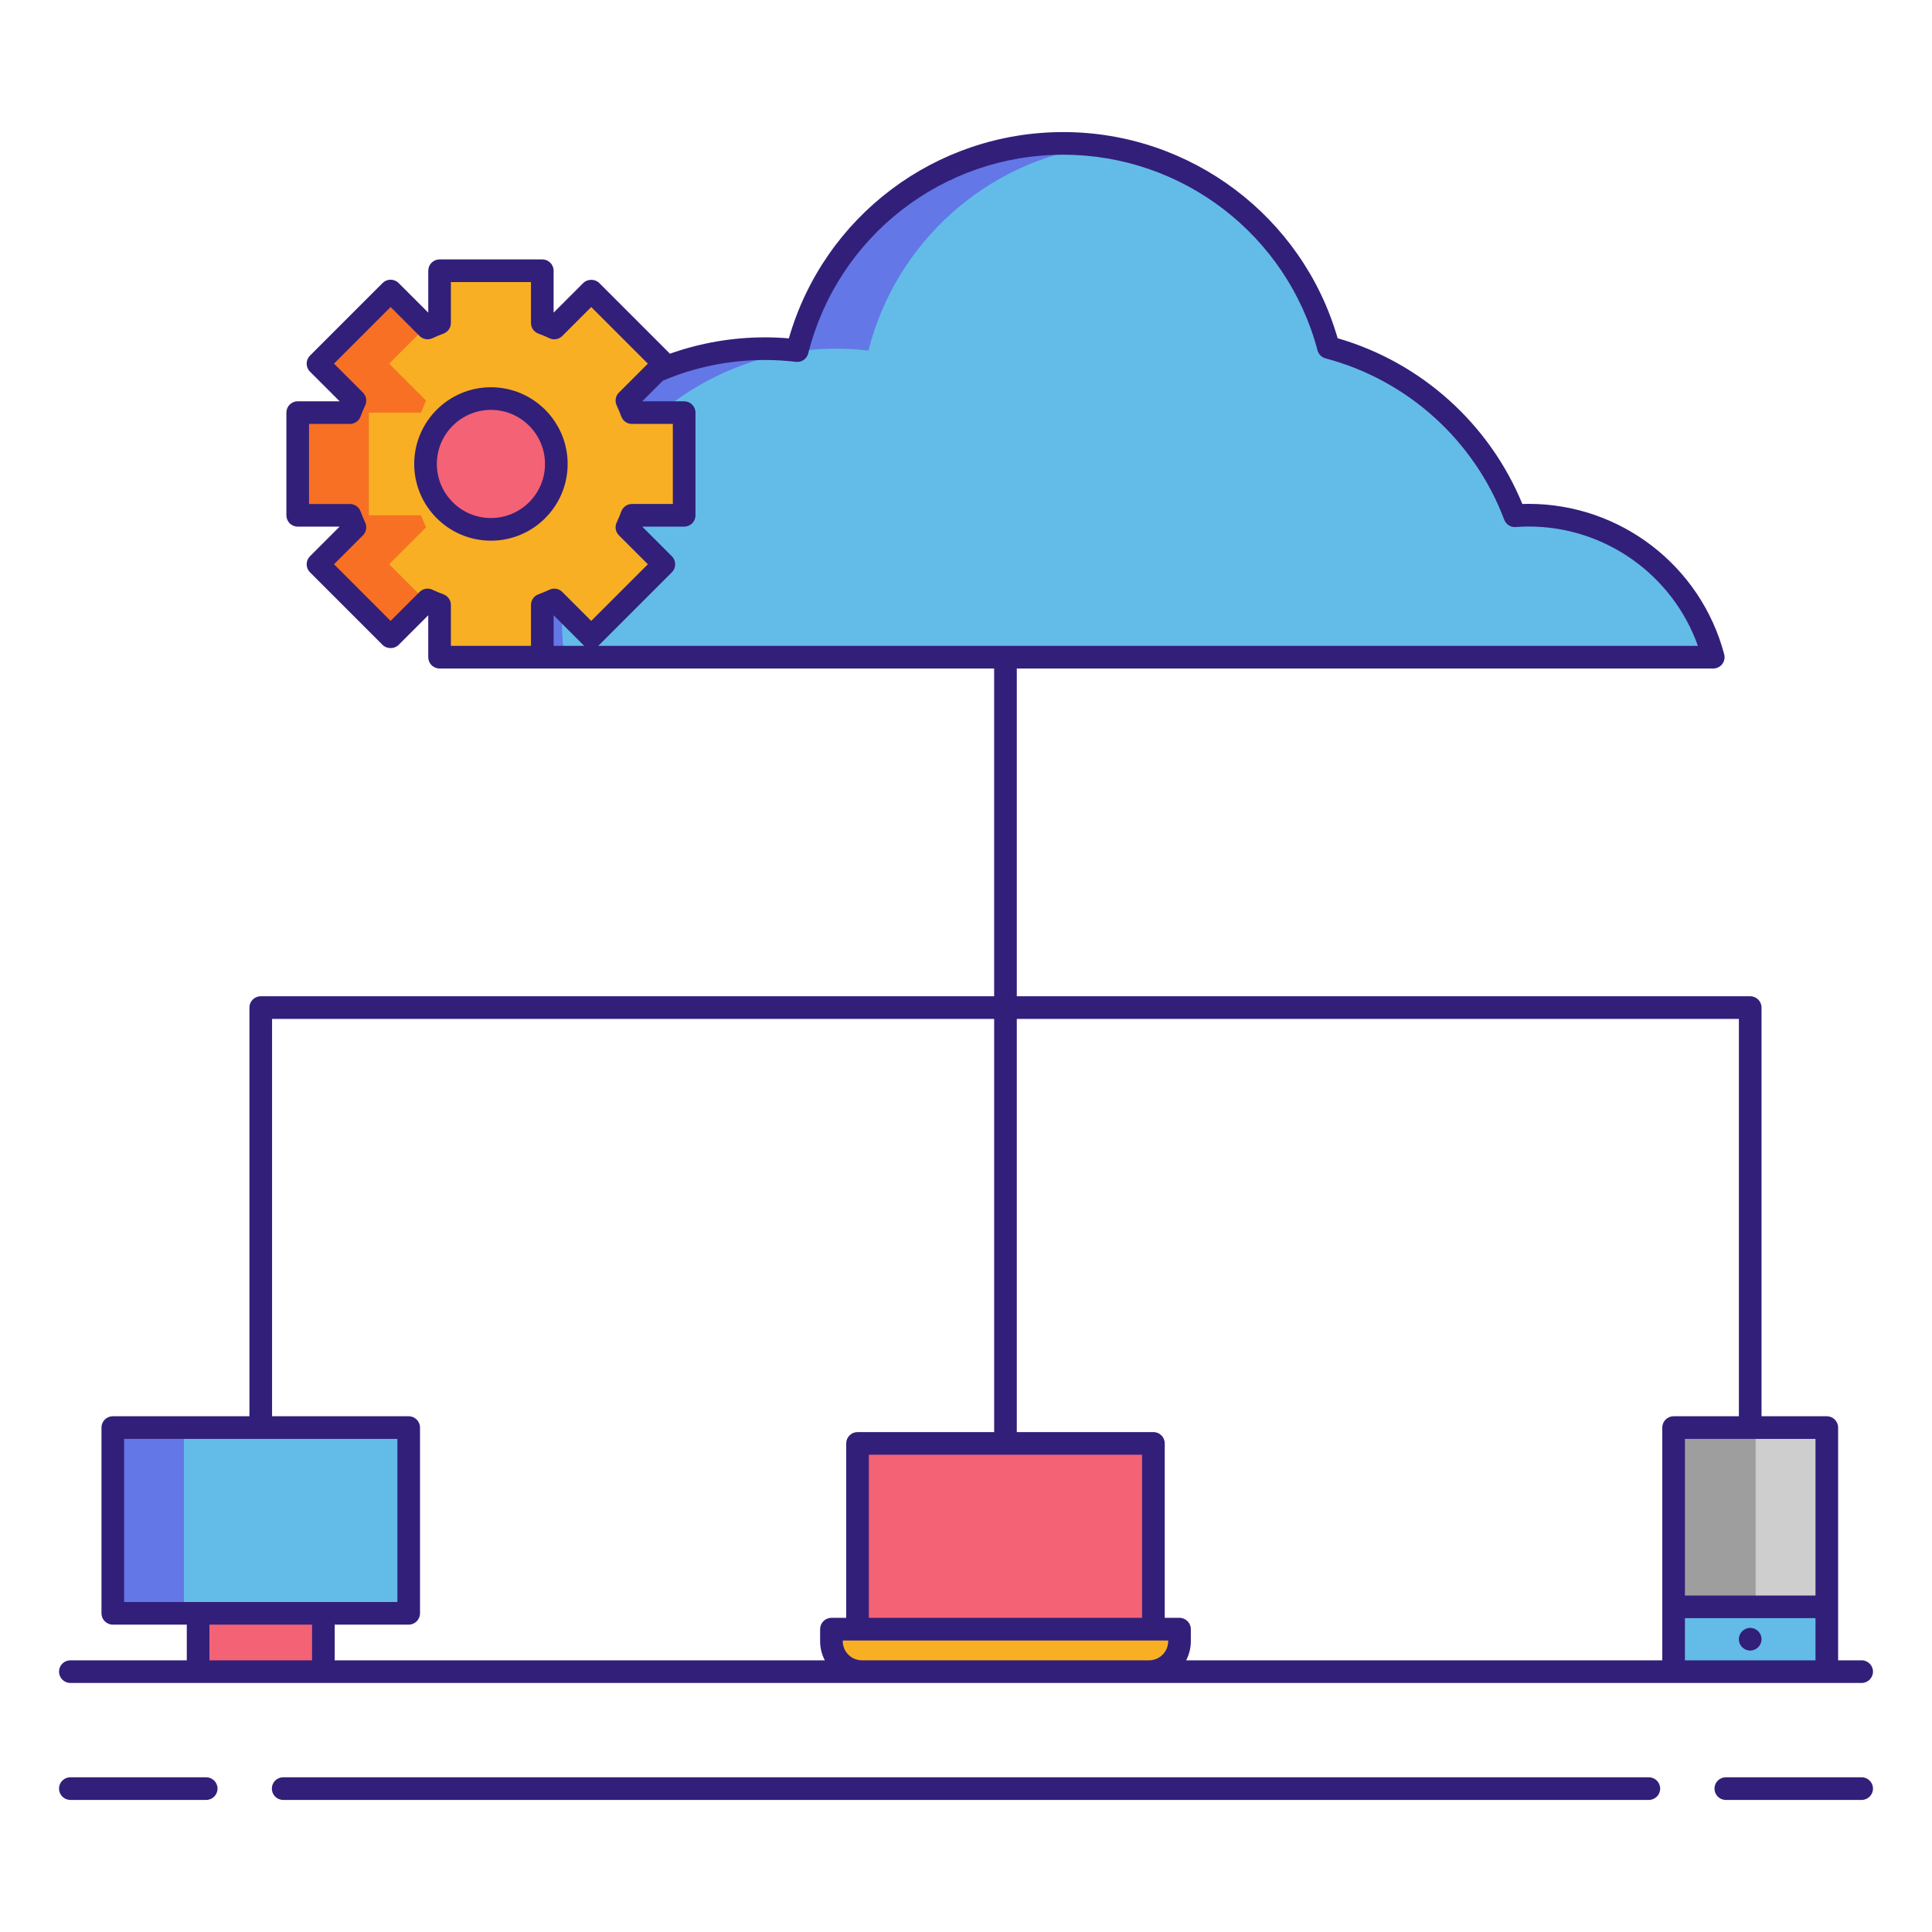 <svg xmlns="http://www.w3.org/2000/svg" id="Layer_1" height="512" viewBox="0 0 256 256" width="512"><g><g><path d="m202.548 68.265c-.614 0-1.221.03-1.824.073-4.115-10.894-13.309-19.292-24.697-22.301-4.113-15.563-18.283-27.037-35.138-27.037-17.005 0-31.279 11.68-35.246 27.455-1.394-.163-2.81-.255-4.248-.255-20.073 0-36.346 16.272-36.346 36.346 0 1.538.107 3.05.292 4.537h161.674c-2.868-10.833-12.733-18.818-24.467-18.818z" fill="#63bce7"></path></g><g><path d="m110.824 46.199c1.438 0 2.854.093 4.248.256 3.594-14.292 15.648-25.223 30.529-27.151-1.542-.2-3.115-.304-4.711-.304-17.005 0-31.279 11.68-35.246 27.455-1.394-.163-2.81-.256-4.248-.256-20.073 0-36.346 16.272-36.346 36.346 0 1.538.107 3.05.292 4.537h9.428c-.185-1.487-.292-2.999-.292-4.537 0-20.073 16.273-36.346 36.346-36.346z" fill="#6377e7"></path></g><path d="m83.732 68.281c-.196.546-.417 1.072-.66 1.592l4.895 4.895-9.625 9.625-4.895-4.895c-.52.242-1.051.464-1.592.66v6.925h-13.608v-6.925c-.541-.196-1.072-.417-1.592-.66l-4.895 4.895-9.625-9.625 4.895-4.895c-.242-.52-.464-1.046-.66-1.592h-6.925v-13.608h6.925c.196-.541.417-1.072.66-1.592l-4.895-4.895 9.625-9.625 4.895 4.9c.52-.242 1.051-.469 1.592-.665v-6.92h13.608v6.92c.541.196 1.072.423 1.592.665l4.895-4.9 9.625 9.625-4.895 4.895c.242.52.464 1.051.66 1.592h6.92v13.608z" fill="#f8af23"></path><g><path d="m56.458 69.873c-.242-.52-.464-1.046-.66-1.592h-6.925v-13.608h6.925c.196-.541.417-1.072.66-1.592l-4.895-4.895 4.908-4.908-4.712-4.717-9.625 9.625 4.895 4.895c-.242.521-.464 1.051-.66 1.592h-6.925v13.607h6.925c.196.546.417 1.072.66 1.592l-4.895 4.895 9.625 9.625 4.714-4.714-4.911-4.911z" fill="#f87023"></path></g><circle cx="65.051" cy="61.477" fill="#f46275" r="8.666"></circle><path d="m14.946 189.161h39.208v24.612h-39.208z" fill="#63bce7"></path><path d="m14.946 189.161h9.428v24.612h-9.428z" fill="#6377e7"></path><path d="m215.742 195.18h32.339v20.3h-32.339z" fill="#9e9e9e" transform="matrix(0 1 -1 0 437.242 -26.581)"></path><path d="m232.633 189.161h9.428v32.339h-9.428z" fill="#cecece"></path><path d="m26.251 213.773h16.599v7.727h-16.599z" fill="#f46275"></path><path d="m113.627 191.26h39.208v24.612h-39.208z" fill="#f46275"></path><path d="m152.255 221.5h-38.048c-2.23 0-4.038-1.808-4.038-4.038v-1.59h46.124v1.59c-.001 2.23-1.808 4.038-4.038 4.038z" fill="#f8af23"></path><path d="m221.761 212.914h20.3v8.586h-20.3z" fill="#63bce7"></path><g fill="#321f7a"><circle cx="231.911" cy="217.207" r="1.502"></circle><g><path d="m75.217 61.478c0-5.605-4.56-10.166-10.166-10.166s-10.166 4.561-10.166 10.166 4.56 10.165 10.166 10.165 10.166-4.56 10.166-10.165zm-10.166 7.165c-3.951 0-7.166-3.214-7.166-7.165s3.214-7.166 7.166-7.166 7.166 3.215 7.166 7.166-3.215 7.165-7.166 7.165z"></path><path d="m27.323 235.5h-18.003c-.829 0-1.5.672-1.5 1.5s.671 1.5 1.5 1.5h18.003c.829 0 1.5-.672 1.5-1.5s-.671-1.5-1.5-1.5z"></path><path d="m246.68 235.5h-18.003c-.829 0-1.5.672-1.5 1.5s.671 1.5 1.5 1.5h18.003c.829 0 1.5-.672 1.5-1.5s-.671-1.5-1.5-1.5z"></path><path d="m218.479 235.5h-180.958c-.829 0-1.5.672-1.5 1.5s.671 1.5 1.5 1.5h180.959c.829 0 1.5-.672 1.5-1.5s-.672-1.5-1.501-1.5z"></path><path d="m246.68 223c.829 0 1.5-.672 1.5-1.5s-.671-1.5-1.5-1.5h-3.119v-7.086-23.753c0-.828-.671-1.5-1.5-1.5h-8.65v-54.153c0-.828-.671-1.5-1.5-1.5h-97.181v-43.426h92.285c.465 0 .905-.216 1.188-.585.284-.369.381-.849.262-1.299-3.108-11.736-13.766-19.934-25.918-19.934-.265 0-.538.005-.826.016-4.383-10.649-13.424-18.768-24.477-21.963-4.657-16.128-19.483-27.317-36.355-27.317-16.941 0-31.711 11.175-36.362 27.335-1.066-.09-2.114-.136-3.131-.136-4.338 0-8.578.735-12.626 2.167l-9.366-9.366c-.562-.562-1.559-.562-2.121 0l-3.927 3.927v-5.554c0-.828-.671-1.5-1.5-1.5h-13.61c-.829 0-1.5.672-1.5 1.5v5.554l-3.927-3.927c-.281-.281-.663-.439-1.061-.439s-.779.158-1.061.439l-9.624 9.623c-.586.586-.586 1.535 0 2.121l3.927 3.928h-5.554c-.829 0-1.5.672-1.5 1.5v13.609c0 .828.671 1.5 1.5 1.5h5.553l-3.927 3.927c-.281.281-.439.663-.439 1.061s.158.779.439 1.061l9.624 9.624c.562.562 1.559.562 2.121 0l3.927-3.927v5.553c0 .828.671 1.5 1.5 1.5l73.484.002v43.426h-97.178c-.829 0-1.5.672-1.5 1.5v54.153h-18.104c-.829 0-1.5.672-1.5 1.5v24.612c0 .828.671 1.5 1.5 1.5h9.804v4.727h-15.43c-.829 0-1.5.672-1.5 1.5s.671 1.5 1.5 1.5h16.93 16.6 71.357 38.048 69.507 20.3zm-141.211-175.055c.756.092 1.445-.395 1.629-1.124 3.897-15.498 17.792-26.321 33.791-26.321 15.802 0 29.654 10.658 33.687 25.919.138.522.545.93 1.067 1.067 10.853 2.868 19.705 10.861 23.678 21.382.234.621.85 1.022 1.51.966.568-.04 1.139-.069 1.717-.069 10.13 0 19.09 6.412 22.435 15.817h-145.735c.053-.041.108-.08.156-.128l9.624-9.624c.281-.281.439-.663.439-1.061s-.158-.779-.439-1.061l-3.927-3.927h5.554c.829 0 1.5-.672 1.5-1.5v-13.608c0-.828-.671-1.5-1.5-1.5h-5.555l2.729-2.729c.352-.149.704-.296 1.06-.433 3.987-1.534 8.195-2.312 12.507-2.312 1.309 0 2.679.083 4.073.246zm-35.113 37.635h-10.61v-5.42c0-.63-.394-1.192-.985-1.409-.479-.175-.961-.376-1.471-.614-.571-.266-1.249-.147-1.695.299l-3.836 3.837-7.502-7.503 3.836-3.836c.446-.445.565-1.123.299-1.694-.239-.514-.44-.994-.613-1.47-.216-.593-.779-.987-1.41-.987h-5.421v-10.61h5.421c.63 0 1.194-.395 1.41-.987.173-.476.374-.956.613-1.47.267-.571.147-1.249-.299-1.694l-3.836-3.837 7.502-7.502 3.836 3.837c.446.446 1.124.566 1.695.299.51-.238.992-.439 1.471-.614.591-.217.985-.779.985-1.409v-5.421h10.61v5.421c0 .63.394 1.192.985 1.409.479.175.961.376 1.471.614.573.268 1.25.147 1.695-.299l3.836-3.837 7.502 7.502-3.836 3.837c-.446.445-.565 1.123-.299 1.694.239.513.439.994.614 1.471.216.593.779.986 1.409.986h5.421v10.609h-5.421c-.63 0-1.193.394-1.409.986-.174.477-.375.958-.614 1.471-.267.571-.147 1.249.299 1.694l3.836 3.836-7.502 7.503-3.836-3.837c-.445-.446-1.122-.564-1.695-.299-.51.238-.992.439-1.471.614-.591.217-.985.779-.985 1.409zm7.083.002h-4.083v-4.055l3.927 3.927c.048.048.102.088.156.128zm163.123 125.832h-17.3v-20.753h17.3zm-10.151-76.406v52.653h-8.65c-.829 0-1.5.672-1.5 1.5v23.753 7.086h-63.09c.395-.761.621-1.623.621-2.538v-1.59c0-.828-.671-1.5-1.5-1.5h-1.958v-23.112c0-.828-.671-1.5-1.5-1.5h-18.104v-54.752zm-79.077 57.752v21.612h-36.208v-21.612zm-115.284-57.752h95.681v54.752h-18.104c-.829 0-1.5.672-1.5 1.5v23.112h-1.958c-.829 0-1.5.672-1.5 1.5v1.59c0 .915.227 1.777.621 2.538h-64.94v-4.727h9.804c.829 0 1.5-.672 1.5-1.5v-24.612c0-.828-.671-1.5-1.5-1.5h-18.104zm-19.604 55.653h36.208v21.612h-9.804-16.6-9.804zm11.304 29.339v-4.727h13.6v4.727zm86.457 0c-1.399 0-2.538-1.139-2.538-2.538v-.09h1.958 39.208 1.958v.09c0 1.399-1.139 2.538-2.538 2.538zm109.054 0v-5.586h17.3v5.586z"></path></g></g></g></svg>